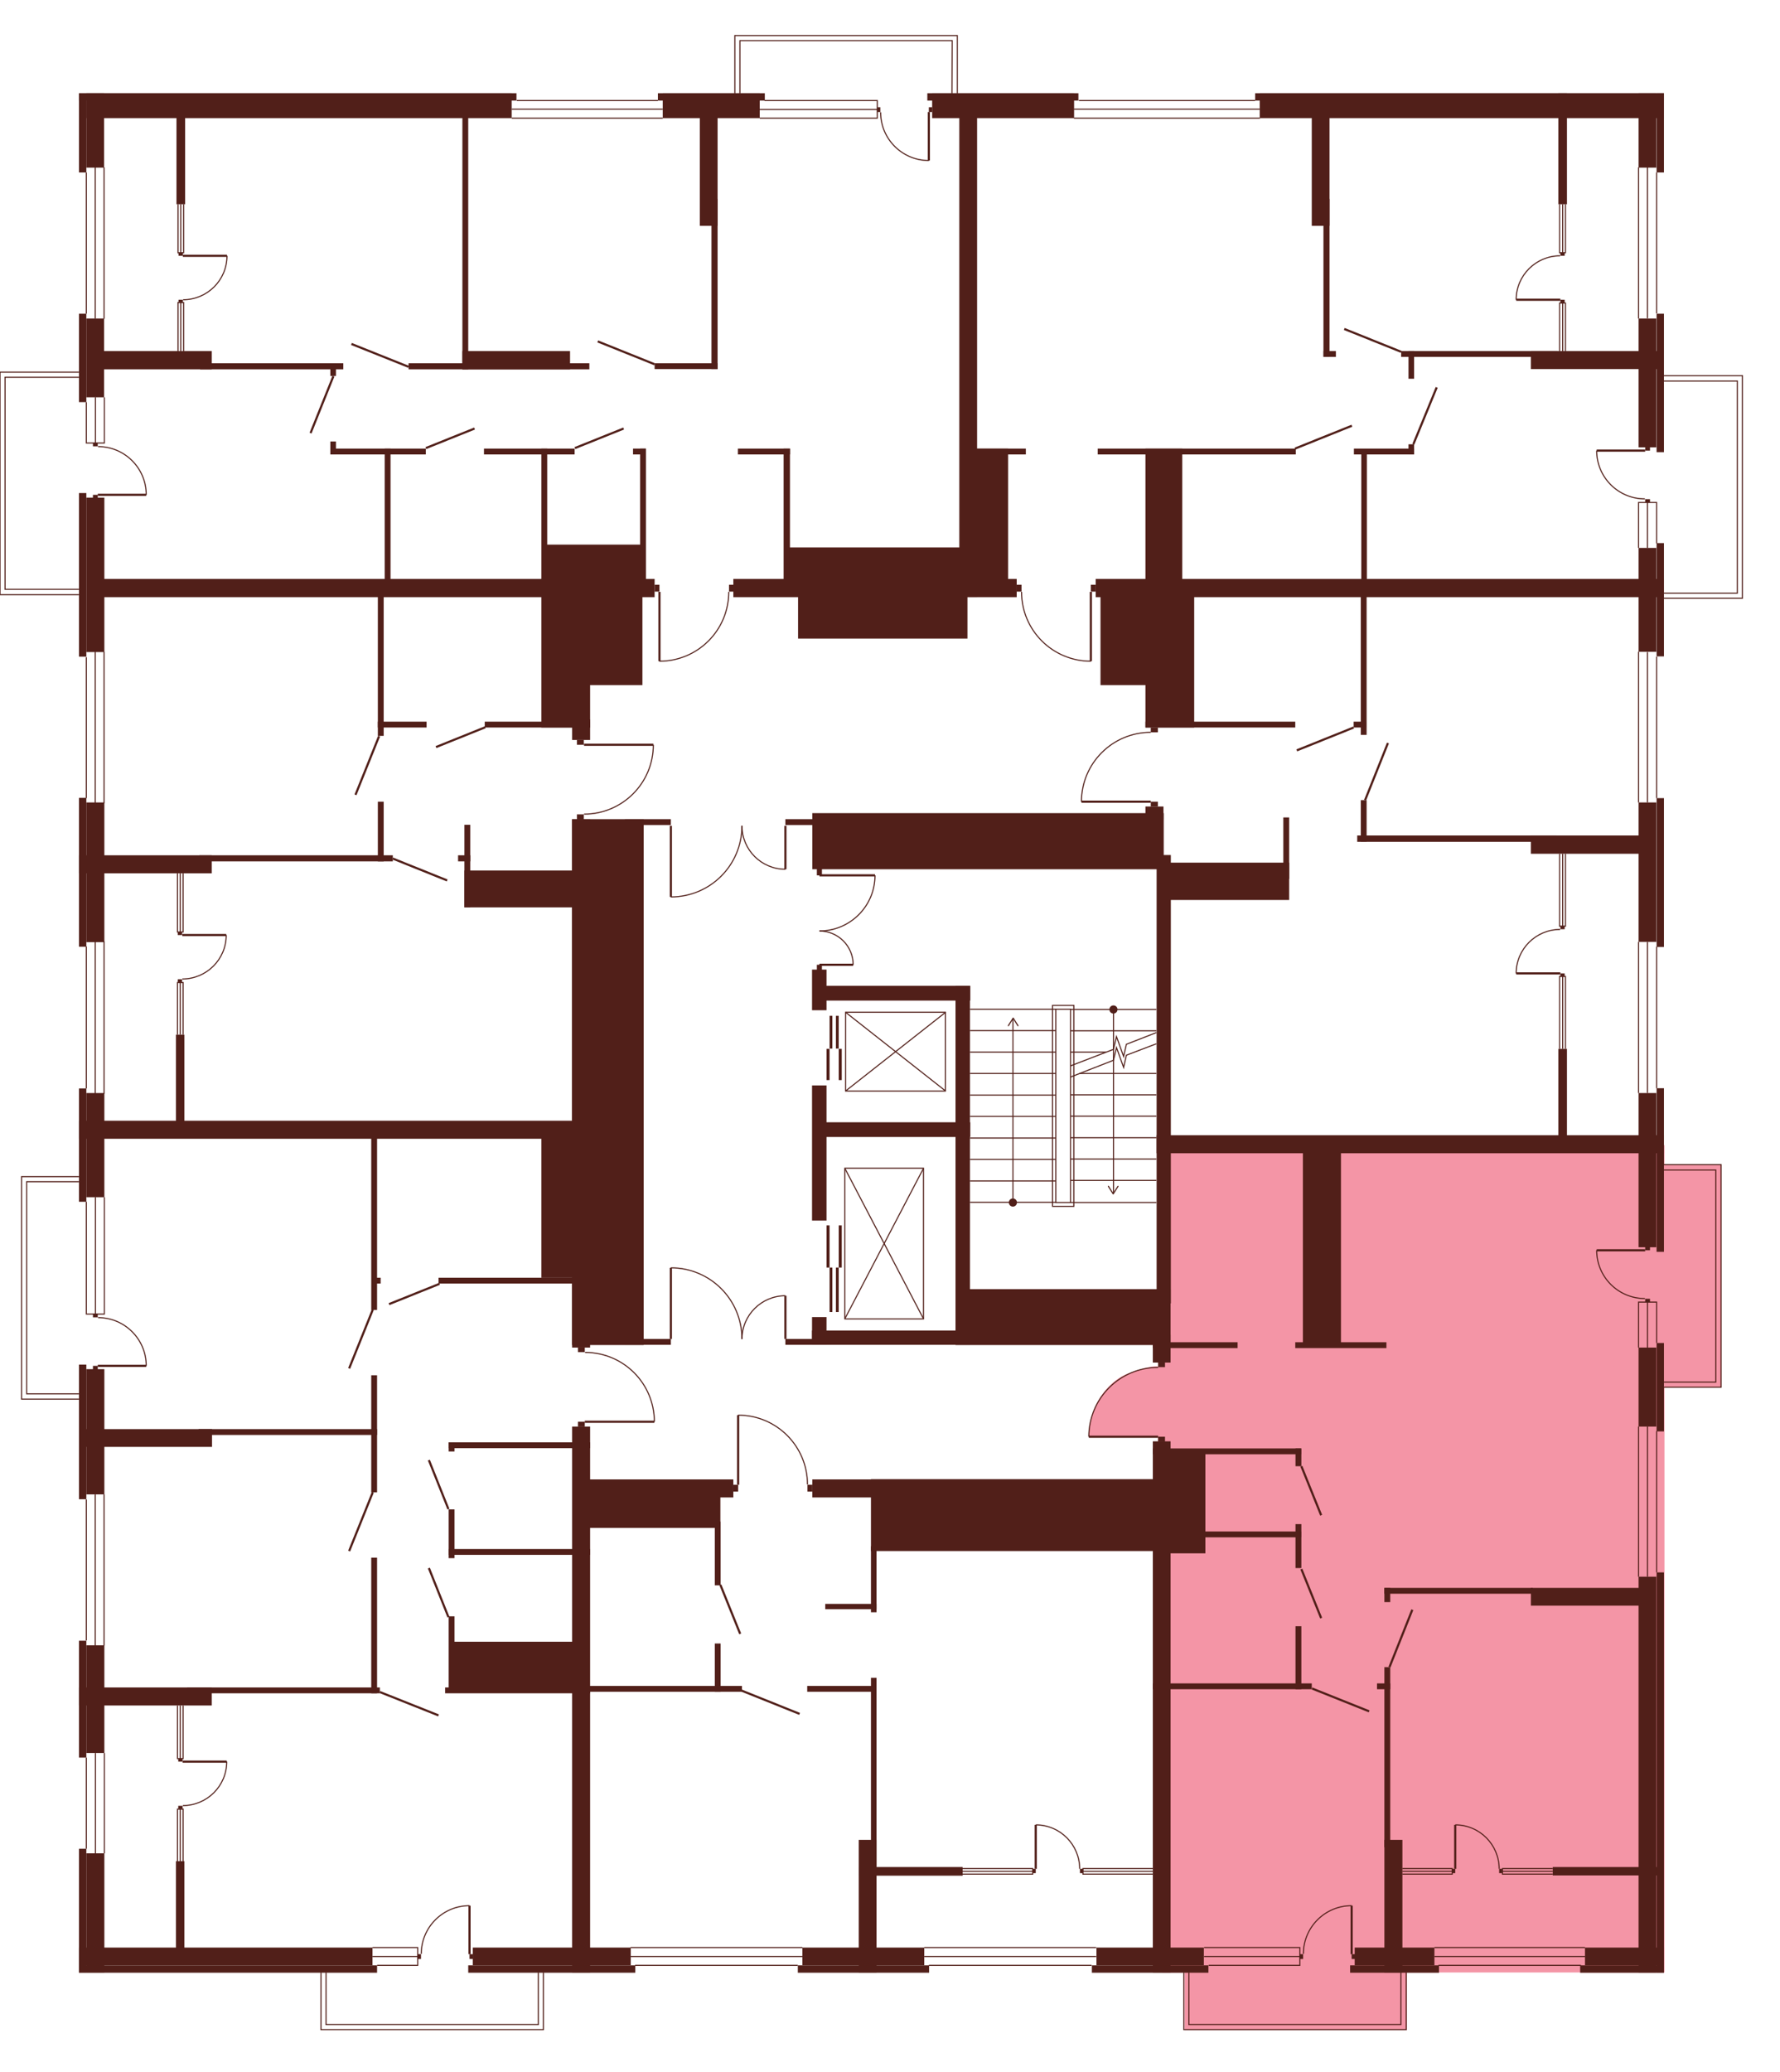 <?xml version="1.0" encoding="utf-8"?>
<!-- Generator: Adobe Illustrator 27.9.0, SVG Export Plug-In . SVG Version: 6.00 Build 0)  -->
<svg version="1.1" xmlns="http://www.w3.org/2000/svg" xmlns:xlink="http://www.w3.org/1999/xlink" x="0px" y="0px"
	 viewBox="0 0 701 815.7" style="enable-background:new 0 0 701 815.7;" xml:space="preserve">
<style type="text/css">
	.st0{display:none;fill:#F495A6;}
	.st1{fill:#F495A6;}
	.st2{fill:none;stroke:#511F19;stroke-width:0.85;stroke-miterlimit:10;}
	.st3{fill:none;stroke:#511F19;stroke-width:0.425;stroke-miterlimit:10;}
	.st4{fill:#511F19;}
</style>
<g id="Layer_2">
	<path id="_x33_А6" class="st0" d="M249.5,231.8H31.3V36.7h349.8v193.6h-92.1l-1.9,2.5l-0.1,2.1c0,0,0,5.5-4.3,12.7
		c-4.3,7.2-10.3,9.3-10.3,9.3s-4.1,3-12.6,3.1v-26.8V230L249.5,231.8z"/>
	<path id="_x32_A6" class="st0" d="M381.8,232.4l-0.7-195.7h274.4v194.8H433.3l-3.7-1.5l-0.1,5.3l0.1,24.8c0,0-6.5-0.1-10.3-2
		c0,0-5.9-2.7-7.6-4.7c0,0-3.5-3.3-4.5-4.7c-1-1.5-2.8-4.8-2.8-4.8s-2.9-8.1-2.2-11.1L381.8,232.4z"/>
	<path id="_x31_А6" class="st0" d="M453.2,288l-1.9-55.9h204.1v218.7H459.2v-111h-5.7l-0.4-24.5h-27.3c0,0-0.8-7.9,5.3-16.2
		c6.1-8.2,12.6-9.4,12.6-9.4S450.1,287.7,453.2,288z"/>
	<path id="_x32_Б6" class="st1" d="M456.1,537.9l0-30.2h2.4v-56.9h197v325.7H457.7V569.3h-1.7v-4h-27.3c0,0,0-9.1,5.4-16.4
		c5.3-7.3,11.2-8.5,11.2-8.5S452,537.6,456.1,537.9z"/>
	<path id="_x31_Б6" class="st0" d="M318,584.2l138.1-1.8v194.1H229V582.3l61.2,1.9l0.4-27.3c0,0,7.8,0,14.6,4.2s9.2,9.9,9.2,9.9
		S316.7,571.8,318,584.2z"/>
	<path id="_x32_В6" class="st0" d="M230.3,559.4l2.2,217.1H31.3V444.7h201.2l-2.2,87.4c0,0,10.4-0.6,18.4,7.2
		c8,7.8,8.1,14.6,8.1,14.6l0.7,5.5H230.3z"/>
	<path id="_x31_В6" class="st0" d="M229.9,320.3l-0.1,124.4H31.3V231.8h197.2l1.4,61.1h27.3c0,0,1.3,6.2-5.3,15.9
		c0,0-5.5,7.4-8.4,7.7C243.6,316.6,235.9,320.9,229.9,320.3z"/>
	<polygon class="st0" points="34.3,234.1 0.5,234.1 0.5,146.5 36.1,146.5 	"/>
	<polygon class="st0" points="289.4,39.6 289.4,14 377,14 377,41.6 	"/>
	<polygon class="st0" points="647.2,147.9 686,147.9 686,235.5 643.3,235.2 	"/>
	<polygon class="st1" points="639,458.5 677.8,458.5 677.8,546.1 635.1,545.8 	"/>
	<polygon class="st1" points="554.1,771.2 554.1,799.2 466.5,799.2 466.5,769.2 	"/>
	<polygon class="st0" points="214.4,770.7 214.4,799.2 126.8,799.2 126.8,769.2 	"/>
	<polygon class="st0" points="40.9,550.8 8.5,550.8 8.5,463.2 44.9,463.2 	"/>
</g>
<g id="СТЕНЫ">
	<g>
		<g>
			<line class="st2" x1="322.7" y1="344.6" x2="344.6" y2="344.6"/>
			<path class="st3" d="M344.6,344.6c0,12.1-9.8,21.9-21.9,21.9"/>
		</g>
		<g>
			<line class="st2" x1="322.7" y1="379.8" x2="336" y2="379.8"/>
			<path class="st3" d="M336,379.8c0-7.4-6-13.3-13.3-13.3"/>
		</g>
	</g>
	<rect x="321.7" y="379.8" class="st4" width="2" height="2.6"/>
	<rect x="321.7" y="342" class="st4" width="2" height="2.6"/>
	<g>
		<line class="st3" x1="415.8" y1="397.3" x2="382" y2="397.3"/>
		<line class="st3" x1="415.8" y1="464.9" x2="382" y2="464.9"/>
		<line class="st3" x1="415.8" y1="473.3" x2="382" y2="473.3"/>
		<line class="st3" x1="415.8" y1="456.4" x2="382" y2="456.4"/>
		<line class="st3" x1="415.8" y1="448" x2="382" y2="448"/>
		<line class="st3" x1="415.8" y1="439.5" x2="382" y2="439.5"/>
		<line class="st3" x1="415.8" y1="431.1" x2="382" y2="431.1"/>
		<line class="st3" x1="415.8" y1="422.6" x2="382" y2="422.6"/>
		<line class="st3" x1="415.8" y1="414.2" x2="382" y2="414.2"/>
		<line class="st3" x1="415.8" y1="405.7" x2="382" y2="405.7"/>
		<g>
			<g>
				<line class="st3" x1="398.9" y1="473.4" x2="398.9" y2="401.1"/>
				<g>
					<path class="st4" d="M400.5,473.4c0,0.9-0.7,1.6-1.6,1.6c-0.9,0-1.6-0.7-1.6-1.6s0.7-1.6,1.6-1.6
						C399.8,471.8,400.5,472.5,400.5,473.4z"/>
				</g>
				<g>
					<path class="st4" d="M401,404c-0.1,0.1-0.2,0-0.3-0.1l-1.7-2.7l-1.7,2.7c-0.1,0.1-0.2,0.1-0.3,0.1c-0.1-0.1-0.1-0.2-0.1-0.3
						l1.9-3c0-0.1,0.1-0.1,0.2-0.1c0.1,0,0.1,0,0.2,0.1l1.9,3c0,0,0,0.1,0,0.1C401,403.9,401,404,401,404z"/>
				</g>
			</g>
		</g>
	</g>
	<polyline class="st3" points="455.4,410.9 443.6,415.4 442.5,420.2 439.7,412.4 438.5,417.4 421.6,424 	"/>
	<polyline class="st3" points="455.4,406.5 443.6,411.1 442.5,415.9 439.7,408.1 438.5,413.1 421.6,419.6 	"/>
	<line class="st3" x1="421.6" y1="464.7" x2="455.4" y2="464.7"/>
	<line class="st3" x1="421.6" y1="473.4" x2="455.4" y2="473.4"/>
	<line class="st3" x1="455.4" y1="456.3" x2="421.6" y2="456.3"/>
	<line class="st3" x1="455.4" y1="447.9" x2="421.6" y2="447.9"/>
	<line class="st3" x1="455.4" y1="439.4" x2="421.6" y2="439.4"/>
	<line class="st3" x1="455.4" y1="431" x2="421.6" y2="431"/>
	<line class="st3" x1="455.4" y1="397.4" x2="421.6" y2="397.4"/>
	<line class="st3" x1="455.4" y1="405.8" x2="421.6" y2="405.8"/>
	<line class="st3" x1="455.4" y1="422.6" x2="425.1" y2="422.6"/>
	<line class="st3" x1="435.6" y1="414.2" x2="421.6" y2="414.2"/>
	<g>
		<g>
			<line class="st3" x1="438.5" y1="397.4" x2="438.5" y2="469.7"/>
			<g>
				<path class="st4" d="M436.9,397.4c0-0.9,0.7-1.6,1.6-1.6c0.9,0,1.6,0.7,1.6,1.6c0,0.9-0.7,1.6-1.6,1.6
					C437.6,399,436.9,398.3,436.9,397.4z"/>
			</g>
			<g>
				<path class="st4" d="M436.4,466.8c0.1-0.1,0.2,0,0.3,0.1l1.7,2.7l1.7-2.7c0.1-0.1,0.2-0.1,0.3-0.1c0.1,0.1,0.1,0.2,0.1,0.3
					l-1.9,3c0,0.1-0.1,0.1-0.2,0.1c-0.1,0-0.1,0-0.2-0.1l-1.9-3c0,0,0-0.1,0-0.1C436.3,467,436.4,466.9,436.4,466.8z"/>
			</g>
		</g>
	</g>
	<g>
		<rect x="332.7" y="459.9" class="st3" width="31" height="59.3"/>
		<line class="st3" x1="332.7" y1="459.9" x2="363.7" y2="519.2"/>
		<line class="st3" x1="363.7" y1="459.9" x2="332.7" y2="519.2"/>
	</g>
	<g>
		<rect x="333" y="398.5" class="st3" width="39.3" height="31"/>
		<line class="st3" x1="333" y1="429.5" x2="372.4" y2="398.5"/>
		<line class="st3" x1="333" y1="398.5" x2="372.4" y2="429.5"/>
	</g>
	<g>
		<rect x="325.5" y="412.9" class="st4" width="1.2" height="12.3"/>
		<rect x="326.7" y="399.9" class="st4" width="1.1" height="12.9"/>
		<rect x="330.3" y="412.9" class="st4" width="1.2" height="12.3"/>
		<rect x="329.2" y="399.9" class="st4" width="1.1" height="12.9"/>
	</g>
	<g>
		<rect x="325.5" y="482.4" class="st4" width="1.2" height="16.6"/>
		<rect x="326.7" y="499" class="st4" width="1.1" height="17.5"/>
		<rect x="330.3" y="482.4" class="st4" width="1.2" height="16.6"/>
		<rect x="329.2" y="499" class="st4" width="1.1" height="17.5"/>
	</g>
	<rect x="415.8" y="397.3" class="st3" width="5.8" height="76.1"/>
	<rect x="414.5" y="395.8" class="st3" width="8.4" height="79.1"/>
	<rect x="34" y="36.7" class="st4" width="167.5" height="9.8"/>
	<rect x="261" y="36.7" class="st4" width="38.2" height="9.8"/>
	<rect x="367.1" y="36.7" class="st4" width="55.9" height="9.8"/>
	<rect x="496.1" y="36.7" class="st4" width="159.2" height="9.8"/>
	<rect x="34" y="36.7" class="st4" width="7" height="29.3"/>
	<rect x="31.1" y="36.7" class="st4" width="2.9" height="31.2"/>
	<rect x="34" y="125.4" class="st4" width="7" height="31"/>
	<rect x="31.1" y="123.5" class="st4" width="2.9" height="34.8"/>
	<rect x="645.3" y="36.7" class="st4" width="7" height="29.3"/>
	<rect x="652.4" y="36.7" class="st4" width="2.9" height="31.2"/>
	<rect x="645.3" y="125.4" class="st4" width="7" height="50.7"/>
	<rect x="652.4" y="123.5" class="st4" width="2.9" height="54.5"/>
	<rect x="645.3" y="215.7" class="st4" width="7" height="40.9"/>
	<rect x="652.4" y="213.8" class="st4" width="2.9" height="44.6"/>
	<rect x="645.3" y="430.3" class="st4" width="7" height="60.7"/>
	<rect x="652.4" y="428.4" class="st4" width="2.9" height="64.4"/>
	<rect x="645.3" y="530.5" class="st4" width="7" height="31.1"/>
	<rect x="652.4" y="528.7" class="st4" width="2.9" height="34.8"/>
	<rect x="645.3" y="620.7" class="st4" width="7" height="155.8"/>
	<rect x="652.4" y="619" class="st4" width="2.9" height="157.5"/>
	<rect x="645.3" y="315.9" class="st4" width="7" height="54.9"/>
	<rect x="652.4" y="314.2" class="st4" width="2.9" height="58.6"/>
	<rect x="31.1" y="36.7" class="st4" width="172.3" height="2.9"/>
	<rect x="259.1" y="36.7" class="st4" width="42.1" height="2.9"/>
	<rect x="365.2" y="36.7" class="st4" width="59.5" height="2.9"/>
	<rect x="494.3" y="36.7" class="st4" width="161" height="2.9"/>
	<rect x="624.2" y="766.7" class="st4" width="31.1" height="7"/>
	<rect x="533.5" y="766.7" class="st4" width="31.4" height="7"/>
	<rect x="622.3" y="773.7" class="st4" width="33" height="2.9"/>
	<rect x="531.7" y="773.7" class="st4" width="35" height="2.9"/>
	<rect x="431.8" y="766.7" class="st4" width="42.3" height="7"/>
	<rect x="430" y="773.7" class="st4" width="45.9" height="2.9"/>
	<rect x="316" y="766.7" class="st4" width="48" height="7"/>
	<rect x="314.2" y="773.7" class="st4" width="51.7" height="2.9"/>
	<rect x="186.2" y="766.7" class="st4" width="62.2" height="7"/>
	<rect x="184.4" y="773.7" class="st4" width="65.8" height="2.9"/>
	<rect x="31.1" y="766.7" class="st4" width="115.6" height="7"/>
	<rect x="31.1" y="773.7" class="st4" width="117.4" height="2.9"/>
	<rect x="34" y="729.6" class="st4" width="7.1" height="46.9"/>
	<rect x="31.1" y="727.8" class="st4" width="2.9" height="48.7"/>
	<rect x="34" y="647.7" class="st4" width="7.1" height="42.4"/>
	<rect x="31.1" y="645.9" class="st4" width="2.9" height="46"/>
	<rect x="34" y="430.3" class="st4" width="7.1" height="41"/>
	<rect x="31.1" y="428.5" class="st4" width="2.9" height="44.6"/>
	<rect x="34" y="315.9" class="st4" width="7.1" height="55"/>
	<rect x="31.1" y="314.1" class="st4" width="2.9" height="58.6"/>
	<rect x="34" y="195.9" class="st4" width="7.1" height="60.8"/>
	<rect x="31.1" y="194.1" class="st4" width="2.9" height="64.4"/>
	<rect x="34" y="539" class="st4" width="7.1" height="49.3"/>
	<rect x="31.1" y="537.2" class="st4" width="2.9" height="53"/>
	<rect x="37.2" y="138.2" class="st4" width="46.2" height="7.2"/>
	<rect x="37.2" y="227.9" class="st4" width="220.6" height="7.2"/>
	<rect x="288.8" y="227.9" class="st4" width="111.6" height="7.2"/>
	<rect x="431.5" y="227.9" class="st4" width="223.8" height="7.2"/>
	<rect x="78.8" y="143" class="st4" width="56.4" height="2.4"/>
	<rect x="160.9" y="143" class="st4" width="71.2" height="2.4"/>
	<rect x="182.1" y="138.2" class="st4" width="42.4" height="7.2"/>
	<rect x="182.1" y="38.2" class="st4" width="2.3" height="107.2"/>
	<rect x="275.6" y="44.2" class="st4" width="7" height="44.7"/>
	<rect x="377.8" y="44.2" class="st4" width="7" height="190.8"/>
	<rect x="280.2" y="78.3" class="st4" width="2.4" height="67"/>
	<rect x="516.6" y="44.2" class="st4" width="7" height="44.7"/>
	<rect x="521.2" y="78.3" class="st4" width="2.4" height="62.2"/>
	<rect x="257.8" y="143" class="st4" width="24.8" height="2.3"/>
	<rect x="521.2" y="138.2" class="st4" width="4.9" height="2.3"/>
	<rect x="551.8" y="138.2" class="st4" width="61.6" height="2.3"/>
	<rect x="554.7" y="138.2" class="st4" width="2.2" height="10.9"/>
	<rect x="602.9" y="138.2" class="st4" width="50" height="7.1"/>
	<rect x="613.7" y="36.7" class="st4" width="3.4" height="43.7"/>
	<rect x="130.1" y="143" class="st4" width="2.2" height="5"/>
	<rect x="252.1" y="176.6" class="st4" width="2.3" height="53.1"/>
	<rect x="151.5" y="176.6" class="st4" width="2.3" height="53.1"/>
	<rect x="148.8" y="228" class="st4" width="2.3" height="61.7"/>
	<rect x="148.8" y="315.6" class="st4" width="2.3" height="23.5"/>
	<rect x="69.3" y="407.3" class="st4" width="3.3" height="34.7"/>
	<rect x="69.3" y="732.7" class="st4" width="3.3" height="34.7"/>
	<rect x="146.2" y="446.8" class="st4" width="2.3" height="68.9"/>
	<rect x="146.2" y="541.4" class="st4" width="2.3" height="46.1"/>
	<rect x="146.2" y="613.2" class="st4" width="2.3" height="53.4"/>
	<rect x="182.9" y="324.7" class="st4" width="2.3" height="32.5"/>
	<rect x="213.2" y="176.6" class="st4" width="2.3" height="53.1"/>
	<rect x="308.6" y="176.6" class="st4" width="2.5" height="53.1"/>
	<rect x="130.1" y="173.8" class="st4" width="2.2" height="5.1"/>
	<rect x="130.1" y="176.6" class="st4" width="37.6" height="2.3"/>
	<rect x="190.6" y="176.6" class="st4" width="35.7" height="2.3"/>
	<rect x="249.3" y="176.6" class="st4" width="5" height="2.3"/>
	<rect x="214.3" y="214.4" class="st4" width="38.9" height="16.8"/>
	<rect x="290.6" y="176.6" class="st4" width="20.5" height="2.3"/>
	<rect x="383.5" y="176.6" class="st4" width="20.5" height="2.3"/>
	<rect x="432.3" y="176.6" class="st4" width="78" height="2.3"/>
	<rect x="533.2" y="176.6" class="st4" width="23.7" height="2.3"/>
	<rect x="309.8" y="215.5" class="st4" width="71.5" height="15.3"/>
	<rect x="381.2" y="176.6" class="st4" width="15.8" height="54.9"/>
	<rect x="451.1" y="176.6" class="st4" width="14.5" height="54.9"/>
	<rect x="554.7" y="174.9" class="st4" width="2.2" height="4"/>
	<rect x="536.1" y="178.5" class="st4" width="2.2" height="52.6"/>
	<rect x="148.8" y="284.1" class="st4" width="19.2" height="2.3"/>
	<rect x="190.9" y="284.1" class="st4" width="41.5" height="2.3"/>
	<rect x="213.2" y="227.9" class="st4" width="19.2" height="58.5"/>
	<rect x="231.5" y="233.5" class="st4" width="21.5" height="36.2"/>
	<rect x="433.4" y="233.5" class="st4" width="21.5" height="36.2"/>
	<rect x="314.3" y="233.2" class="st4" width="66.7" height="18.2"/>
	<rect x="451.1" y="233.5" class="st4" width="19.2" height="52.9"/>
	<rect x="451.1" y="284.1" class="st4" width="59" height="2.3"/>
	<rect x="535.9" y="234.2" class="st4" width="2.3" height="55.1"/>
	<rect x="535.9" y="315" class="st4" width="2.3" height="16.4"/>
	<rect x="505.4" y="321.8" class="st4" width="2.3" height="24.2"/>
	<rect x="319.8" y="381.7" class="st4" width="5.7" height="16"/>
	<rect x="319.8" y="523.8" class="st4" width="62.2" height="5.6"/>
	<rect x="319.8" y="518.5" class="st4" width="5.7" height="10.9"/>
	<rect x="319.8" y="427.3" class="st4" width="5.7" height="53.2"/>
	<rect x="376.3" y="388.1" class="st4" width="5.7" height="141.3"/>
	<rect x="321.5" y="388.1" class="st4" width="60.6" height="5.8"/>
	<rect x="321.5" y="441.8" class="st4" width="60.6" height="5.8"/>
	<rect x="533.1" y="284.1" class="st4" width="5" height="2.3"/>
	<rect x="534.5" y="328.9" class="st4" width="78.5" height="2.5"/>
	<rect x="602.9" y="328.9" class="st4" width="44.3" height="7.2"/>
	<rect x="78.5" y="336.7" class="st4" width="76.2" height="2.4"/>
	<rect x="180.4" y="336.7" class="st4" width="4.8" height="2.4"/>
	<rect x="182.9" y="342.7" class="st4" width="49.5" height="14.5"/>
	<rect x="31.1" y="336.7" class="st4" width="52.3" height="7.1"/>
	<rect x="225.3" y="283.2" class="st4" width="7.1" height="8.1"/>
	<rect x="225.3" y="322.5" class="st4" width="28.2" height="207"/>
	<rect x="225.3" y="322.5" class="st4" width="7.1" height="208"/>
	<rect x="225.3" y="561.6" class="st4" width="7.1" height="214.9"/>
	<rect x="246.1" y="527.1" class="st4" width="18.1" height="2.3"/>
	<rect x="230.1" y="587.2" class="st4" width="53.6" height="14.3"/>
	<rect x="231.2" y="582.4" class="st4" width="57.6" height="7.1"/>
	<rect x="319.9" y="582.4" class="st4" width="138.5" height="7.1"/>
	<rect x="309.3" y="527.1" class="st4" width="18.1" height="2.3"/>
	<rect x="454" y="528.4" class="st4" width="33.4" height="2.3"/>
	<rect x="454" y="570.2" class="st4" width="58.4" height="2.3"/>
	<rect x="454" y="602.9" class="st4" width="58.4" height="2.3"/>
	<rect x="545.2" y="625.1" class="st4" width="58.4" height="2.3"/>
	<rect x="454" y="662.7" class="st4" width="62.6" height="2.3"/>
	<rect x="542.3" y="662.7" class="st4" width="5.2" height="2.3"/>
	<rect x="510.1" y="528.4" class="st4" width="35.9" height="2.3"/>
	<rect x="246.1" y="322.5" class="st4" width="18.1" height="2.3"/>
	<rect x="309.3" y="322.5" class="st4" width="18.1" height="2.3"/>
	<rect x="319.9" y="320.1" class="st4" width="138.4" height="22.1"/>
	<rect x="451.1" y="317.5" class="st4" width="7.1" height="5.1"/>
	<rect x="455.5" y="336.6" class="st4" width="5.6" height="176.5"/>
	<rect x="458.6" y="339.6" class="st4" width="49.1" height="14.7"/>
	<rect x="376.3" y="507.5" class="st4" width="84.7" height="22"/>
	<rect x="454" y="525.4" class="st4" width="7" height="11"/>
	<rect x="454" y="567.4" class="st4" width="7" height="209.1"/>
	<rect x="513.1" y="449.7" class="st4" width="15" height="79.8"/>
	<rect x="455.5" y="446.9" class="st4" width="199.8" height="7.1"/>
	<rect x="613.7" y="412.9" class="st4" width="3.4" height="41"/>
	<rect x="31.1" y="441.2" class="st4" width="220.1" height="7.1"/>
	<rect x="147" y="503" class="st4" width="2.9" height="2.3"/>
	<rect x="176.7" y="567.8" class="st4" width="2.3" height="3.6"/>
	<rect x="176.7" y="594.2" class="st4" width="2.3" height="19.2"/>
	<rect x="176.7" y="636.3" class="st4" width="2.3" height="30.2"/>
	<rect x="78.2" y="562.6" class="st4" width="70.3" height="2.3"/>
	<rect x="172.7" y="503" class="st4" width="68.5" height="2.3"/>
	<rect x="176.7" y="567.8" class="st4" width="55.7" height="2.3"/>
	<rect x="176.7" y="609.8" class="st4" width="55.7" height="2.3"/>
	<rect x="175.3" y="664.3" class="st4" width="57.1" height="2.3"/>
	<rect x="213.2" y="446" class="st4" width="19.6" height="57"/>
	<rect x="33.4" y="562.6" class="st4" width="50.1" height="7"/>
	<rect x="73.7" y="664.3" class="st4" width="75.9" height="2.3"/>
	<rect x="31.1" y="664.3" class="st4" width="52.3" height="7.1"/>
	<rect x="177.9" y="646.3" class="st4" width="50.2" height="18.8"/>
	<rect x="343" y="582.3" class="st4" width="118.1" height="28.3"/>
	<rect x="281.5" y="599" class="st4" width="2.3" height="25.1"/>
	<rect x="281.5" y="647" class="st4" width="2.3" height="19"/>
	<rect x="230.1" y="663.7" class="st4" width="62.1" height="2.3"/>
	<rect x="317.9" y="663.7" class="st4" width="27.2" height="2.3"/>
	<rect x="325" y="631.4" class="st4" width="20.2" height="2.1"/>
	<rect x="343" y="608.7" class="st4" width="2.2" height="26"/>
	<rect x="343" y="660.5" class="st4" width="2.2" height="76.2"/>
	<rect x="338.2" y="724.3" class="st4" width="7" height="52.2"/>
	<rect x="338.4" y="735" class="st4" width="40.7" height="3.4"/>
	<rect x="510.2" y="570.2" class="st4" width="2.3" height="7"/>
	<rect x="510.2" y="600" class="st4" width="2.3" height="17.3"/>
	<rect x="545.2" y="625.1" class="st4" width="2.3" height="5.6"/>
	<rect x="545.2" y="656.3" class="st4" width="2.3" height="70.9"/>
	<rect x="510.2" y="640.2" class="st4" width="2.3" height="24.8"/>
	<rect x="459.1" y="571" class="st4" width="15.6" height="40.5"/>
	<rect x="545.2" y="724.3" class="st4" width="7.1" height="52.2"/>
	<rect x="602.9" y="625.1" class="st4" width="47.5" height="7"/>
	<rect x="611.5" y="735" class="st4" width="41.6" height="3.3"/>
	<line class="st3" x1="34" y1="123.5" x2="34" y2="67.9"/>
	<line class="st3" x1="41" y1="125.5" x2="41" y2="65.9"/>
	<line class="st3" x1="37.5" y1="125.5" x2="37.5" y2="65.9"/>
	<line class="st3" x1="34" y1="314.2" x2="34" y2="258.7"/>
	<line class="st3" x1="41" y1="316.2" x2="41" y2="256.6"/>
	<line class="st3" x1="37.5" y1="316.2" x2="37.5" y2="256.6"/>
	<line class="st3" x1="34" y1="428.5" x2="34" y2="372.6"/>
	<line class="st3" x1="41" y1="430.6" x2="41" y2="370.6"/>
	<line class="st3" x1="37.5" y1="430.6" x2="37.5" y2="370.6"/>
	<line class="st3" x1="34" y1="590.3" x2="34" y2="645.8"/>
	<line class="st3" x1="41" y1="588.3" x2="41" y2="647.8"/>
	<line class="st3" x1="37.5" y1="588.3" x2="37.5" y2="647.8"/>
	<polyline class="st3" points="34,158.3 34,174.4 41.1,174.4 41.1,156.4 	"/>
	<line class="st3" x1="37.6" y1="174.4" x2="37.6" y2="156.4"/>
	<polyline class="st3" points="70.1,80.4 70.1,99.5 72.3,99.5 72.3,80.4 	"/>
	<line class="st3" x1="71.2" y1="99.5" x2="71.2" y2="80.4"/>
	<polyline class="st3" points="70.1,138.2 70.1,119.1 72.3,119.1 72.3,138.2 	"/>
	<line class="st3" x1="71.2" y1="119.1" x2="71.2" y2="138.2"/>
	<polyline class="st3" points="69.9,343.8 69.9,366.9 72.1,366.9 72.1,343.8 	"/>
	<line class="st3" x1="71" y1="366.9" x2="71" y2="343.8"/>
	<polyline class="st3" points="69.9,407.3 69.9,386.8 72.1,386.8 72.1,407.3 	"/>
	<line class="st3" x1="71" y1="386.8" x2="71" y2="407.3"/>
	<polyline class="st3" points="69.9,671.4 69.9,692.3 72.1,692.3 72.1,671.4 	"/>
	<line class="st3" x1="71" y1="692.3" x2="71" y2="671.4"/>
	<polyline class="st3" points="69.9,732.7 69.9,712.2 72.1,712.2 72.1,732.7 	"/>
	<line class="st3" x1="71" y1="712.2" x2="71" y2="732.7"/>
	<polyline class="st3" points="614.2,336.1 614.2,364.6 616.5,364.6 616.5,336.1 	"/>
	<line class="st3" x1="615.4" y1="364.6" x2="615.4" y2="336.1"/>
	<polyline class="st3" points="614.2,412.9 614.2,384.4 616.5,384.4 616.5,412.9 	"/>
	<line class="st3" x1="615.4" y1="384.4" x2="615.4" y2="412.9"/>
	<polyline class="st3" points="614.2,80.4 614.2,99.5 616.5,99.5 616.5,80.4 	"/>
	<line class="st3" x1="615.4" y1="99.5" x2="615.4" y2="80.4"/>
	<polyline class="st3" points="614.2,138.2 614.2,119.3 616.5,119.3 616.5,138.2 	"/>
	<line class="st3" x1="615.4" y1="119.3" x2="615.4" y2="138.2"/>
	<polyline class="st3" points="379.1,737.8 406.7,737.8 406.7,735.6 379.1,735.6 	"/>
	<line class="st3" x1="406.7" y1="736.7" x2="379.1" y2="736.7"/>
	<polyline class="st3" points="454,737.8 426.5,737.8 426.5,735.6 454,735.6 	"/>
	<line class="st3" x1="426.5" y1="736.7" x2="454" y2="736.7"/>
	<polyline class="st3" points="552.3,737.8 571.9,737.8 571.9,735.6 552.3,735.6 	"/>
	<line class="st3" x1="571.9" y1="736.7" x2="552.3" y2="736.7"/>
	<polyline class="st3" points="611.5,737.8 591.7,737.8 591.7,735.6 611.5,735.6 	"/>
	<line class="st3" x1="591.7" y1="736.7" x2="611.5" y2="736.7"/>
	<polyline class="st3" points="34,473.1 34,517.3 41.1,517.3 41.1,471.3 	"/>
	<line class="st3" x1="37.6" y1="517.3" x2="37.6" y2="471.3"/>
	<line class="st3" x1="34" y1="691.9" x2="34" y2="727.8"/>
	<line class="st3" x1="41.1" y1="690.1" x2="41.1" y2="729.6"/>
	<line class="st3" x1="37.6" y1="729.6" x2="37.6" y2="690.1"/>
	<rect x="69.5" y="37.8" class="st4" width="3.4" height="42.6"/>
	<line class="st3" x1="364" y1="766.7" x2="431.7" y2="766.7"/>
	<line class="st3" x1="364" y1="770.2" x2="431.7" y2="770.2"/>
	<line class="st3" x1="365.8" y1="773.7" x2="429.9" y2="773.7"/>
	<line class="st3" x1="248.3" y1="766.7" x2="316" y2="766.7"/>
	<line class="st3" x1="248.3" y1="770.2" x2="316" y2="770.2"/>
	<line class="st3" x1="250.1" y1="773.7" x2="314.2" y2="773.7"/>
	<line class="st3" x1="564.9" y1="766.7" x2="624.2" y2="766.7"/>
	<line class="st3" x1="564.9" y1="770.2" x2="624.2" y2="770.2"/>
	<line class="st3" x1="566.5" y1="773.7" x2="622.6" y2="773.7"/>
	<line class="st3" x1="645.3" y1="561.6" x2="645.3" y2="620.7"/>
	<line class="st3" x1="652.4" y1="563.4" x2="652.4" y2="619"/>
	<line class="st3" x1="648.8" y1="620.7" x2="648.8" y2="561.6"/>
	<line class="st3" x1="652.4" y1="428.4" x2="652.4" y2="372.7"/>
	<line class="st3" x1="645.3" y1="370.8" x2="645.3" y2="430.3"/>
	<line class="st3" x1="648.8" y1="430.3" x2="648.8" y2="370.8"/>
	<line class="st3" x1="652.4" y1="258.5" x2="652.4" y2="314.2"/>
	<line class="st3" x1="645.3" y1="315.9" x2="645.3" y2="256.6"/>
	<line class="st3" x1="648.8" y1="256.7" x2="648.8" y2="315.9"/>
	<line class="st3" x1="652.4" y1="123.4" x2="652.4" y2="67.9"/>
	<line class="st3" x1="645.3" y1="65.9" x2="645.3" y2="125.4"/>
	<line class="st3" x1="648.8" y1="125.3" x2="648.8" y2="65.9"/>
	<polyline class="st3" points="645.3,215.7 645.3,197.8 652.4,197.8 652.4,213.9 	"/>
	<line class="st3" x1="648.8" y1="215.7" x2="648.8" y2="197.8"/>
	<polyline class="st3" points="301.1,39.6 345.5,39.6 345.5,46.5 299.2,46.5 	"/>
	<line class="st3" x1="299.2" y1="43.1" x2="345.5" y2="43.1"/>
	<line class="st3" x1="259.1" y1="39.6" x2="203.5" y2="39.6"/>
	<line class="st3" x1="201.5" y1="46.5" x2="261" y2="46.5"/>
	<line class="st3" x1="261" y1="43" x2="201.5" y2="43"/>
	<line class="st3" x1="494.3" y1="39.6" x2="424.9" y2="39.6"/>
	<line class="st3" x1="422.9" y1="46.5" x2="496.2" y2="46.5"/>
	<line class="st3" x1="496.2" y1="43" x2="422.9" y2="43"/>
	<polyline class="st3" points="291.4,36.7 291.4,16 375,16 374.9,36.7 	"/>
	<polyline class="st3" points="377,36.7 377,14 289.4,14 289.4,36.7 	"/>
	<polyline class="st3" points="655.3,150 684.2,150 684.2,233.5 655.3,233.5 	"/>
	<polyline class="st3" points="655.3,235.5 686.2,235.5 686.2,147.9 655.3,147.9 	"/>
	<polyline class="st3" points="655.3,460.6 675.7,460.6 675.7,544.1 655.3,544.1 	"/>
	<polyline class="st3" points="655.3,546.1 677.8,546.1 677.8,458.5 655.3,458.5 	"/>
	<polyline class="st3" points="212,776.5 212,797 128.4,797 128.4,776.5 	"/>
	<polyline class="st3" points="126.4,776.5 126.4,799 214,799 214,776.5 	"/>
	<polyline class="st3" points="551.7,776.5 551.7,797 468.2,797 468.2,776.5 	"/>
	<polyline class="st3" points="466.2,776.5 466.2,799 553.8,799 553.8,776.5 	"/>
	<polyline class="st3" points="31.1,548.7 10.5,548.7 10.5,465.2 31.1,465.2 	"/>
	<polyline class="st3" points="31.1,463.2 8.5,463.2 8.5,550.8 31.1,550.8 	"/>
	<polyline class="st3" points="31.1,232 2,232 2,148.5 31.1,148.5 	"/>
	<polyline class="st3" points="31.1,146.5 0,146.5 0,234.1 31.1,234.1 	"/>
	<g>
		<rect x="70.3" y="99.5" class="st4" width="1.7" height="1.2"/>
		<rect x="70.3" y="118" class="st4" width="1.7" height="1.2"/>
		<g>
			<line class="st2" x1="72" y1="100.7" x2="89.4" y2="100.7"/>
			<path class="st3" d="M89.4,100.7c0,9.6-7.8,17.3-17.3,17.3"/>
		</g>
	</g>
	<g>
		<rect x="70" y="366.9" class="st4" width="1.7" height="1.2"/>
		<rect x="70" y="385.5" class="st4" width="1.7" height="1.2"/>
		<g>
			<line class="st2" x1="71.8" y1="368.1" x2="89.1" y2="368.1"/>
			<path class="st3" d="M89.1,368.1c0,9.6-7.8,17.3-17.3,17.3"/>
		</g>
	</g>
	<g>
		<rect x="70.2" y="692.3" class="st4" width="1.7" height="1.2"/>
		<rect x="70.2" y="710.9" class="st4" width="1.7" height="1.2"/>
		<g>
			<line class="st2" x1="71.9" y1="693.5" x2="89.3" y2="693.5"/>
			<path class="st3" d="M89.3,693.5c0,9.6-7.8,17.3-17.3,17.3"/>
		</g>
	</g>
	<g>
		<rect x="406.7" y="735.7" class="st4" width="1.2" height="1.7"/>
		<rect x="425.3" y="735.7" class="st4" width="1.2" height="1.7"/>
		<g>
			<line class="st2" x1="407.9" y1="735.7" x2="407.9" y2="718.4"/>
			<path class="st3" d="M407.9,718.4c9.6,0,17.3,7.8,17.3,17.3"/>
		</g>
	</g>
	<g>
		<rect x="571.9" y="735.7" class="st4" width="1.2" height="1.7"/>
		<rect x="590.4" y="735.7" class="st4" width="1.2" height="1.7"/>
		<g>
			<line class="st2" x1="573.1" y1="735.7" x2="573.1" y2="718.4"/>
			<path class="st3" d="M573.1,718.4c9.6,0,17.3,7.8,17.3,17.3"/>
		</g>
	</g>
	<g>
		<rect x="614.5" y="383.2" class="st4" width="1.7" height="1.2"/>
		<rect x="614.5" y="364.6" class="st4" width="1.7" height="1.2"/>
		<g>
			<line class="st2" x1="614.5" y1="383.2" x2="597.1" y2="383.2"/>
			<path class="st3" d="M597.1,383.2c0-9.6,7.8-17.3,17.3-17.3"/>
		</g>
	</g>
	<g>
		<rect x="614.5" y="118" class="st4" width="1.7" height="1.2"/>
		<rect x="614.5" y="99.5" class="st4" width="1.7" height="1.2"/>
		<g>
			<line class="st2" x1="614.5" y1="118" x2="597.1" y2="118"/>
			<path class="st3" d="M597.1,118c0-9.6,7.8-17.3,17.3-17.3"/>
		</g>
	</g>
	<g>
		<rect x="365.8" y="42.2" class="st4" width="1.3" height="1.9"/>
		<rect x="345.4" y="42.2" class="st4" width="1.3" height="1.9"/>
		<g>
			<line class="st2" x1="365.8" y1="44.1" x2="365.8" y2="63.2"/>
			<path class="st3" d="M365.8,63.2c-10.5,0-19-8.5-19-19"/>
		</g>
	</g>
	<g>
		<rect x="257.8" y="230.2" class="st4" width="1.9" height="2.7"/>
		<rect x="287.1" y="230.2" class="st4" width="1.9" height="2.7"/>
		<g>
			<line class="st2" x1="259.7" y1="233" x2="259.7" y2="260.3"/>
			<path class="st3" d="M259.7,260.3c15.1,0,27.3-12.2,27.3-27.3"/>
		</g>
	</g>
	<g>
		<rect x="429.6" y="230.2" class="st4" width="1.9" height="2.7"/>
		<rect x="400.4" y="230.2" class="st4" width="1.9" height="2.7"/>
		<g>
			<line class="st2" x1="429.6" y1="233" x2="429.6" y2="260.3"/>
			<path class="st3" d="M429.6,260.3c-15.1,0-27.3-12.2-27.3-27.3"/>
		</g>
	</g>
	<g>
		<rect x="227.2" y="291.3" class="st4" width="2.7" height="1.9"/>
		<rect x="227.2" y="320.6" class="st4" width="2.7" height="1.9"/>
		<g>
			<line class="st2" x1="230" y1="293.2" x2="257.3" y2="293.2"/>
			<path class="st3" d="M257.3,293.2c0,15.1-12.2,27.3-27.3,27.3"/>
		</g>
	</g>
	<g>
		<rect x="227.6" y="559.7" class="st4" width="2.7" height="1.9"/>
		<rect x="227.6" y="530.4" class="st4" width="2.7" height="1.9"/>
		<g>
			<line class="st2" x1="230.3" y1="559.7" x2="257.7" y2="559.7"/>
			<path class="st3" d="M257.7,559.7c0-15.1-12.2-27.3-27.3-27.3"/>
		</g>
	</g>
	<g>
		<rect x="456.1" y="565.6" class="st4" width="2.7" height="1.9"/>
		<rect x="456.1" y="536.3" class="st4" width="2.7" height="1.9"/>
		<g>
			<line class="st2" x1="456.1" y1="565.6" x2="428.8" y2="565.6"/>
			<path class="st3" d="M428.8,565.6c0-15.1,12.2-27.3,27.3-27.3"/>
		</g>
	</g>
	<g>
		<rect x="288.8" y="584.5" class="st4" width="1.9" height="2.7"/>
		<rect x="318" y="584.5" class="st4" width="1.9" height="2.7"/>
		<g>
			<line class="st2" x1="290.7" y1="584.5" x2="290.7" y2="557.1"/>
			<path class="st3" d="M290.7,557.1c15.1,0,27.3,12.2,27.3,27.3"/>
		</g>
	</g>
	<g>
		<rect x="453.2" y="315.6" class="st4" width="2.8" height="1.9"/>
		<rect x="453.2" y="286.4" class="st4" width="2.8" height="1.9"/>
		<g>
			<line class="st2" x1="453.2" y1="315.6" x2="425.9" y2="315.6"/>
			<path class="st3" d="M425.9,315.6c0-15.1,12.2-27.3,27.3-27.3"/>
		</g>
	</g>
	<g>
		<rect x="36.6" y="194.8" class="st4" width="1.9" height="1.3"/>
		<rect x="36.6" y="174.4" class="st4" width="1.9" height="1.3"/>
		<g>
			<line class="st2" x1="38.5" y1="194.8" x2="57.6" y2="194.8"/>
			<path class="st3" d="M57.6,194.8c0-10.5-8.5-19-19-19"/>
		</g>
	</g>
	<g>
		<rect x="36.6" y="537.7" class="st4" width="1.9" height="1.7"/>
		<rect x="36.6" y="517.3" class="st4" width="1.9" height="1.3"/>
		<g>
			<line class="st2" x1="38.5" y1="537.7" x2="57.6" y2="537.7"/>
			<path class="st3" d="M57.6,537.7c0-10.5-8.5-19-19-19"/>
		</g>
	</g>
	<polyline class="st3" points="146.7,766.7 164.5,766.7 164.5,773.7 148.5,773.7 	"/>
	<line class="st3" x1="164.5" y1="770.2" x2="146.7" y2="770.2"/>
	<g>
		<rect x="184.9" y="769.3" class="st4" width="1.3" height="1.9"/>
		<rect x="164.5" y="769.3" class="st4" width="1.3" height="1.9"/>
		<g>
			<line class="st2" x1="184.9" y1="769.3" x2="184.9" y2="750.2"/>
			<path class="st3" d="M184.9,750.2c-10.5,0-19,8.5-19,19"/>
		</g>
	</g>
	<polyline class="st3" points="474.2,766.7 511.9,766.7 511.9,773.7 476,773.7 	"/>
	<line class="st3" x1="511.9" y1="770.2" x2="474.2" y2="770.2"/>
	<g>
		<rect x="532.3" y="769.3" class="st4" width="1.3" height="1.9"/>
		<rect x="511.9" y="769.3" class="st4" width="1.3" height="1.9"/>
		<g>
			<line class="st2" x1="532.3" y1="769.3" x2="532.3" y2="750.2"/>
			<path class="st3" d="M532.3,750.2c-10.5,0-19,8.5-19,19"/>
		</g>
	</g>
	<g>
		<rect x="647.9" y="176.1" class="st4" width="1.9" height="1.3"/>
		<rect x="647.9" y="196.5" class="st4" width="1.9" height="1.3"/>
		<g>
			<line class="st2" x1="647.9" y1="177.4" x2="628.8" y2="177.4"/>
			<path class="st3" d="M628.8,177.4c0,10.5,8.5,19,19,19"/>
		</g>
	</g>
	<polyline class="st3" points="645.3,530.5 645.3,512.6 652.4,512.6 652.4,528.7 	"/>
	<line class="st3" x1="648.8" y1="530.5" x2="648.8" y2="512.6"/>
	<g>
		<rect x="647.9" y="490.9" class="st4" width="1.9" height="1.3"/>
		<rect x="647.9" y="511.3" class="st4" width="1.9" height="1.3"/>
		<g>
			<line class="st2" x1="647.9" y1="492.2" x2="628.8" y2="492.2"/>
			<path class="st3" d="M628.8,492.2c0,10.5,8.5,19,19,19"/>
		</g>
	</g>
	<g>
		<g>
			<line class="st2" x1="264.2" y1="325.1" x2="264.2" y2="353.1"/>
			<path class="st3" d="M264.2,353.1c15.5,0,28-12.5,28-28"/>
		</g>
		<g>
			<line class="st2" x1="309.3" y1="325.1" x2="309.3" y2="342.2"/>
			<path class="st3" d="M309.3,342.2c-9.4,0-17.1-7.6-17.1-17.1"/>
		</g>
	</g>
	<g>
		<g>
			<line class="st2" x1="264.2" y1="527.1" x2="264.2" y2="499.1"/>
			<path class="st3" d="M264.2,499.1c15.5,0,28,12.5,28,28"/>
		</g>
		<g>
			<line class="st2" x1="309.3" y1="527.1" x2="309.3" y2="510.1"/>
			<path class="st3" d="M309.3,510.1c-9.4,0-17.1,7.6-17.1,17.1"/>
		</g>
	</g>
	<line class="st2" x1="160.9" y1="144.4" x2="138.4" y2="135.4"/>
	<line class="st2" x1="257.8" y1="143.4" x2="235.4" y2="134.4"/>
	<line class="st2" x1="551.8" y1="138.5" x2="529.4" y2="129.5"/>
	<line class="st2" x1="532.4" y1="167.6" x2="510" y2="176.6"/>
	<line class="st2" x1="533.1" y1="286.4" x2="510.7" y2="295.4"/>
	<line class="st2" x1="546.6" y1="292.5" x2="537.6" y2="315"/>
	<line class="st2" x1="520.3" y1="596.5" x2="512.5" y2="577.2"/>
	<line class="st2" x1="520.3" y1="637" x2="512.5" y2="617.7"/>
	<line class="st2" x1="291.5" y1="643.2" x2="283.7" y2="623.9"/>
	<line class="st2" x1="176.6" y1="636.6" x2="168.9" y2="617.3"/>
	<line class="st2" x1="176.6" y1="594.1" x2="168.9" y2="574.8"/>
	<line class="st2" x1="314.9" y1="674.7" x2="291.7" y2="665.4"/>
	<line class="st2" x1="172.7" y1="675.3" x2="149.6" y2="666.1"/>
	<line class="st2" x1="137.5" y1="610.6" x2="146.8" y2="587.5"/>
	<line class="st2" x1="137.5" y1="538.7" x2="146.8" y2="515.6"/>
	<line class="st2" x1="140" y1="312.9" x2="149.3" y2="289.8"/>
	<line class="st2" x1="173.1" y1="505.4" x2="153.2" y2="513.4"/>
	<line class="st2" x1="176.1" y1="346.6" x2="154.7" y2="338"/>
	<line class="st2" x1="191.1" y1="286.3" x2="171.7" y2="294.1"/>
	<line class="st2" x1="556.2" y1="633.7" x2="547.2" y2="656.3"/>
	<line class="st2" x1="539.2" y1="673.7" x2="516.7" y2="664.7"/>
	<line class="st2" x1="565.8" y1="152.5" x2="556.6" y2="174.9"/>
	<line class="st2" x1="186.9" y1="168.7" x2="167.7" y2="176.4"/>
	<line class="st2" x1="245.6" y1="168.7" x2="226.4" y2="176.4"/>
	<line class="st2" x1="122.3" y1="170.5" x2="131.3" y2="148.1"/>
</g>
</svg>
